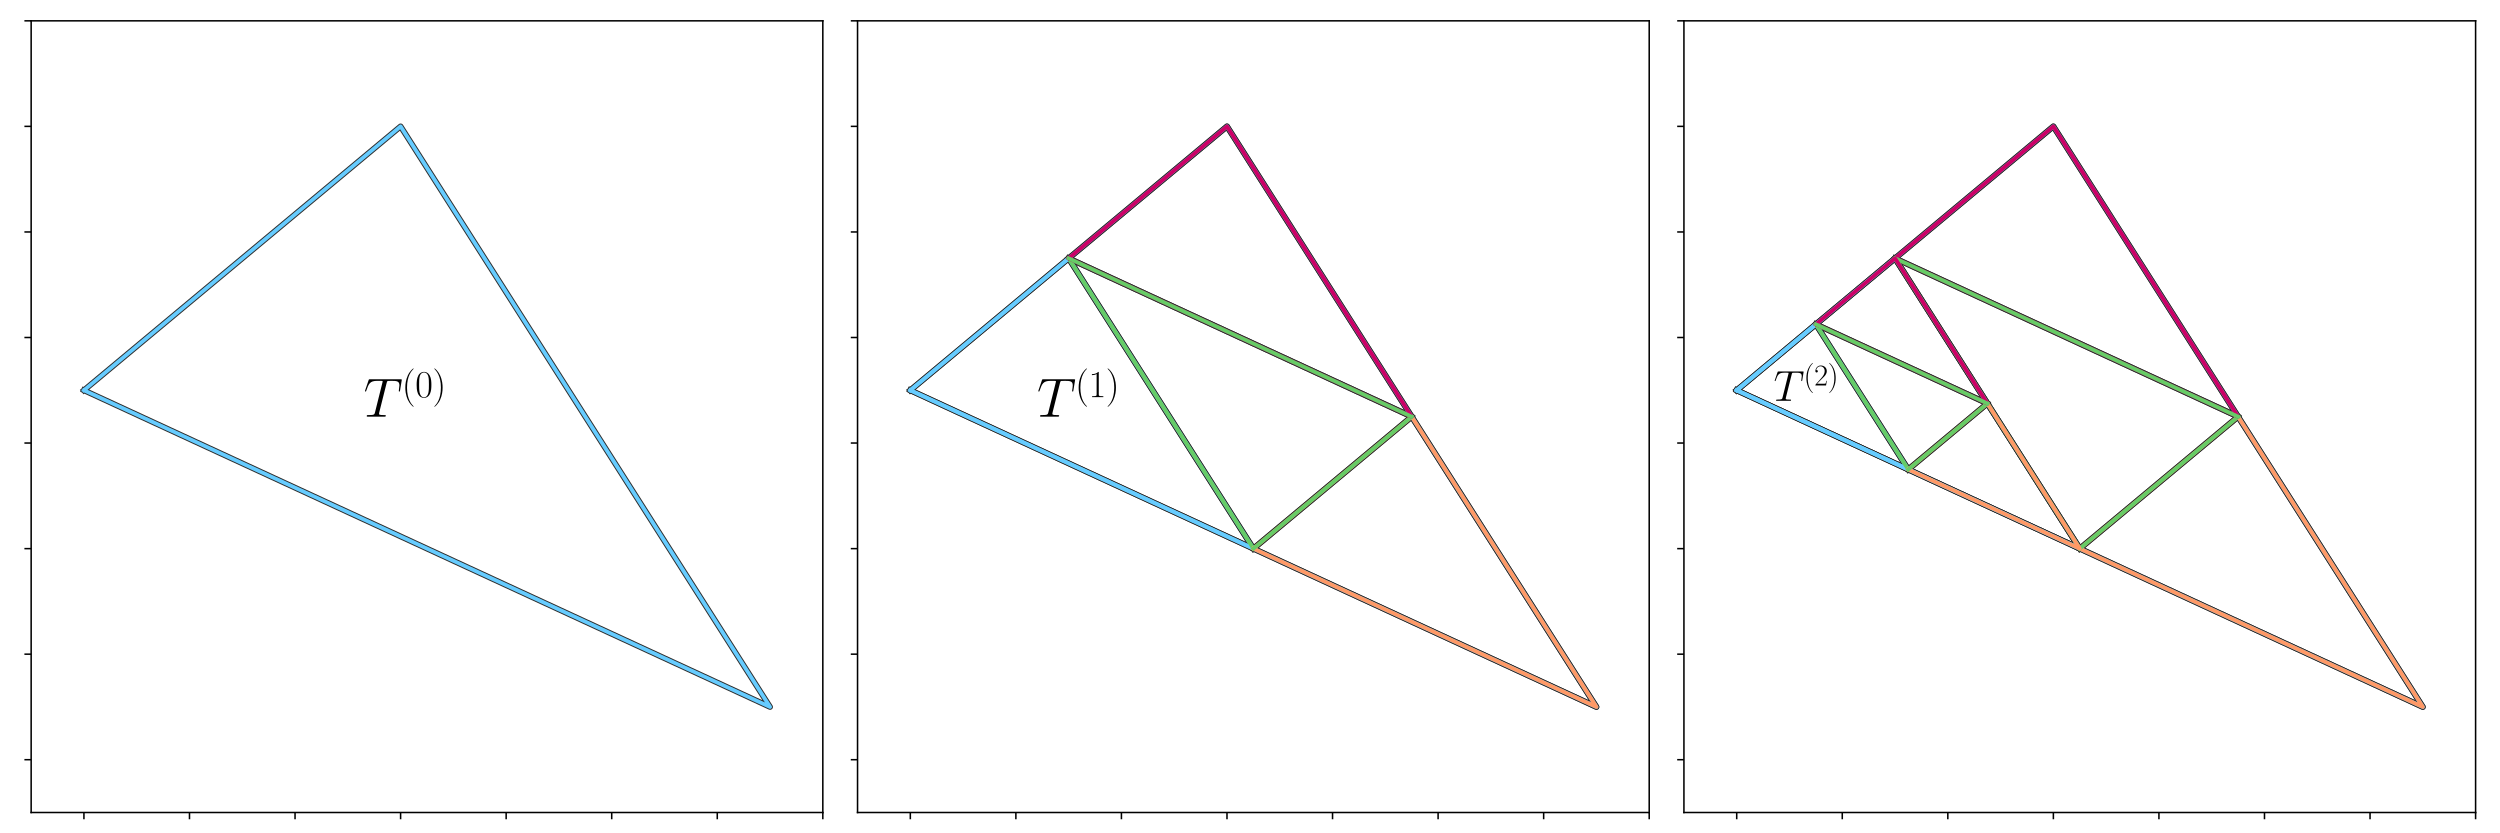 <?xml version="1.0" encoding="utf-8" standalone="no"?>
<!DOCTYPE svg PUBLIC "-//W3C//DTD SVG 1.1//EN"
  "http://www.w3.org/Graphics/SVG/1.1/DTD/svg11.dtd">
<svg xmlns:xlink="http://www.w3.org/1999/xlink" width="1296pt" height="432pt" viewBox="0 0 1296 432" xmlns="http://www.w3.org/2000/svg" version="1.1">
 <defs>
  <style type="text/css">*{stroke-linejoin: round; stroke-linecap: butt}</style>
 </defs>
 <g id="figure_1">
  <g id="patch_1">
   <path d="M 0 432 
L 1296 432 
L 1296 0 
L 0 0 
z
" style="fill: #ffffff"/>
  </g>
  <g id="axes_1">
   <g id="patch_2">
    <path d="M 16.15 421.2 
L 426.55 421.2 
L 426.55 10.8 
L 16.15 10.8 
z
" style="fill: #ffffff"/>
   </g>
   <g id="matplotlib.axis_1">
    <g id="xtick_1">
     <g id="line2d_1">
      <defs>
       <path id="m387d400e65" d="M 0 0 
L 0 3.5 
" style="stroke: #000000; stroke-width: 0.8"/>
      </defs>
      <g>
       <use xlink:href="#m387d400e65" x="43.51" y="421.2" style="stroke: #000000; stroke-width: 0.8"/>
      </g>
     </g>
    </g>
    <g id="xtick_2">
     <g id="line2d_2">
      <g>
       <use xlink:href="#m387d400e65" x="98.23" y="421.2" style="stroke: #000000; stroke-width: 0.8"/>
      </g>
     </g>
    </g>
    <g id="xtick_3">
     <g id="line2d_3">
      <g>
       <use xlink:href="#m387d400e65" x="152.95" y="421.2" style="stroke: #000000; stroke-width: 0.8"/>
      </g>
     </g>
    </g>
    <g id="xtick_4">
     <g id="line2d_4">
      <g>
       <use xlink:href="#m387d400e65" x="207.67" y="421.2" style="stroke: #000000; stroke-width: 0.8"/>
      </g>
     </g>
    </g>
    <g id="xtick_5">
     <g id="line2d_5">
      <g>
       <use xlink:href="#m387d400e65" x="262.39" y="421.2" style="stroke: #000000; stroke-width: 0.8"/>
      </g>
     </g>
    </g>
    <g id="xtick_6">
     <g id="line2d_6">
      <g>
       <use xlink:href="#m387d400e65" x="317.11" y="421.2" style="stroke: #000000; stroke-width: 0.8"/>
      </g>
     </g>
    </g>
    <g id="xtick_7">
     <g id="line2d_7">
      <g>
       <use xlink:href="#m387d400e65" x="371.83" y="421.2" style="stroke: #000000; stroke-width: 0.8"/>
      </g>
     </g>
    </g>
    <g id="xtick_8">
     <g id="line2d_8">
      <g>
       <use xlink:href="#m387d400e65" x="426.55" y="421.2" style="stroke: #000000; stroke-width: 0.8"/>
      </g>
     </g>
    </g>
   </g>
   <g id="matplotlib.axis_2">
    <g id="ytick_1">
     <g id="line2d_9">
      <defs>
       <path id="m34ea4886f0" d="M 0 0 
L -3.5 0 
" style="stroke: #000000; stroke-width: 0.8"/>
      </defs>
      <g>
       <use xlink:href="#m34ea4886f0" x="16.15" y="393.84" style="stroke: #000000; stroke-width: 0.8"/>
      </g>
     </g>
    </g>
    <g id="ytick_2">
     <g id="line2d_10">
      <g>
       <use xlink:href="#m34ea4886f0" x="16.15" y="339.12" style="stroke: #000000; stroke-width: 0.8"/>
      </g>
     </g>
    </g>
    <g id="ytick_3">
     <g id="line2d_11">
      <g>
       <use xlink:href="#m34ea4886f0" x="16.15" y="284.4" style="stroke: #000000; stroke-width: 0.8"/>
      </g>
     </g>
    </g>
    <g id="ytick_4">
     <g id="line2d_12">
      <g>
       <use xlink:href="#m34ea4886f0" x="16.15" y="229.68" style="stroke: #000000; stroke-width: 0.8"/>
      </g>
     </g>
    </g>
    <g id="ytick_5">
     <g id="line2d_13">
      <g>
       <use xlink:href="#m34ea4886f0" x="16.15" y="174.96" style="stroke: #000000; stroke-width: 0.8"/>
      </g>
     </g>
    </g>
    <g id="ytick_6">
     <g id="line2d_14">
      <g>
       <use xlink:href="#m34ea4886f0" x="16.15" y="120.24" style="stroke: #000000; stroke-width: 0.8"/>
      </g>
     </g>
    </g>
    <g id="ytick_7">
     <g id="line2d_15">
      <g>
       <use xlink:href="#m34ea4886f0" x="16.15" y="65.52" style="stroke: #000000; stroke-width: 0.8"/>
      </g>
     </g>
    </g>
    <g id="ytick_8">
     <g id="line2d_16">
      <g>
       <use xlink:href="#m34ea4886f0" x="16.15" y="10.8" style="stroke: #000000; stroke-width: 0.8"/>
      </g>
     </g>
    </g>
   </g>
   <g id="patch_3">
    <path d="M 16.15 421.2 
L 16.15 10.8 
" style="fill: none; stroke: #000000; stroke-width: 0.8; stroke-linejoin: miter; stroke-linecap: square"/>
   </g>
   <g id="patch_4">
    <path d="M 426.55 421.2 
L 426.55 10.8 
" style="fill: none; stroke: #000000; stroke-width: 0.8; stroke-linejoin: miter; stroke-linecap: square"/>
   </g>
   <g id="patch_5">
    <path d="M 16.15 421.2 
L 426.55 421.2 
" style="fill: none; stroke: #000000; stroke-width: 0.8; stroke-linejoin: miter; stroke-linecap: square"/>
   </g>
   <g id="patch_6">
    <path d="M 16.15 10.8 
L 426.55 10.8 
" style="fill: none; stroke: #000000; stroke-width: 0.8; stroke-linejoin: miter; stroke-linecap: square"/>
   </g>
   <g id="line2d_17">
    <path d="M 43.51 202.32 
L 399.19 366.48 
L 207.67 65.52 
L 43.51 202.32 
" clip-path="url(#p83e15a59cc)" style="fill: none; stroke: #2c2c2c; stroke-width: 3; stroke-linecap: square"/>
   </g>
   <g id="text_1">
    <!-- $T^{(0)}$ -->
    <g transform="translate(188.518 216) scale(0.28 -0.28)">
     <defs>
      <path id="CMMI12-54" d="M 2669 3910 
C 2707 4064 2720 4121 2816 4147 
C 2867 4160 3078 4160 3213 4160 
C 3853 4160 4154 4134 4154 3634 
C 4154 3537 4128 3295 4090 3057 
L 4083 2980 
C 4083 2954 4109 2916 4147 2916 
C 4211 2916 4211 2948 4230 3050 
L 4416 4184 
C 4429 4243 4429 4256 4429 4275 
C 4429 4345 4390 4345 4262 4345 
L 762 4345 
C 614 4345 608 4339 570 4224 
L 179 3070 
C 173 3056 154 2986 154 2980 
C 154 2948 179 2916 218 2916 
C 269 2916 282 2941 307 3024 
C 576 3801 710 4160 1562 4160 
L 1990 4160 
C 2144 4160 2208 4160 2208 4089 
C 2208 4069 2208 4057 2176 3941 
L 1318 499 
C 1254 249 1242 185 563 185 
C 403 185 358 185 358 64 
C 358 0 429 0 461 0 
C 621 0 787 0 947 0 
L 1946 0 
C 2106 0 2278 0 2438 0 
C 2509 0 2573 0 2573 121 
C 2573 185 2528 185 2362 185 
C 1786 185 1786 243 1786 339 
C 1786 346 1786 391 1811 494 
L 2669 3910 
z
" transform="scale(0.016)"/>
      <path id="CMR17-28" d="M 1958 -1561 
C 1958 -1555 1958 -1542 1939 -1523 
C 1645 -1224 858 -407 858 1581 
C 858 3569 1632 4379 1946 4697 
C 1946 4704 1958 4717 1958 4736 
C 1958 4755 1939 4768 1914 4768 
C 1843 4768 1299 4296 986 3594 
C 666 2887 576 2199 576 1588 
C 576 1128 621 351 1005 -471 
C 1312 -1135 1837 -1600 1914 -1600 
C 1946 -1600 1958 -1587 1958 -1561 
z
" transform="scale(0.016)"/>
      <path id="CMR17-30" d="M 2688 2025 
C 2688 2416 2682 3080 2413 3591 
C 2176 4039 1798 4198 1466 4198 
C 1158 4198 768 4058 525 3597 
C 269 3118 243 2524 243 2025 
C 243 1661 250 1106 448 619 
C 723 -39 1216 -128 1466 -128 
C 1760 -128 2208 -7 2470 600 
C 2662 1042 2688 1559 2688 2025 
z
M 1466 -26 
C 1056 -26 813 325 723 812 
C 653 1188 653 1738 653 2096 
C 653 2588 653 2997 736 3387 
C 858 3929 1216 4096 1466 4096 
C 1728 4096 2067 3923 2189 3400 
C 2272 3036 2278 2607 2278 2096 
C 2278 1680 2278 1169 2202 792 
C 2067 95 1690 -26 1466 -26 
z
" transform="scale(0.016)"/>
      <path id="CMR17-29" d="M 1683 1581 
C 1683 2040 1638 2817 1254 3639 
C 947 4303 422 4768 346 4768 
C 326 4768 301 4761 301 4729 
C 301 4717 307 4710 314 4697 
C 621 4378 1402 3568 1402 1584 
C 1402 -407 627 -1217 314 -1537 
C 307 -1549 301 -1556 301 -1568 
C 301 -1600 326 -1600 346 -1600 
C 416 -1600 960 -1128 1274 -426 
C 1594 281 1683 969 1683 1581 
z
" transform="scale(0.016)"/>
     </defs>
     <use xlink:href="#CMMI12-54" transform="scale(0.996)"/>
     <use xlink:href="#CMR17-28" transform="translate(70.724 36.154) scale(0.697)"/>
     <use xlink:href="#CMR17-30" transform="translate(95.42 36.154) scale(0.697)"/>
     <use xlink:href="#CMR17-29" transform="translate(127.403 36.154) scale(0.697)"/>
    </g>
   </g>
   <g id="line2d_18">
    <path d="M 43.51 202.32 
L 399.19 366.48 
L 207.67 65.52 
L 43.51 202.32 
" clip-path="url(#p83e15a59cc)" style="fill: none; stroke: #66ccff; stroke-width: 2; stroke-linecap: square"/>
   </g>
  </g>
  <g id="axes_2">
   <g id="patch_7">
    <path d="M 444.55 421.2 
L 854.95 421.2 
L 854.95 10.8 
L 444.55 10.8 
z
" style="fill: #ffffff"/>
   </g>
   <g id="matplotlib.axis_3">
    <g id="xtick_9">
     <g id="line2d_19">
      <g>
       <use xlink:href="#m387d400e65" x="471.91" y="421.2" style="stroke: #000000; stroke-width: 0.8"/>
      </g>
     </g>
    </g>
    <g id="xtick_10">
     <g id="line2d_20">
      <g>
       <use xlink:href="#m387d400e65" x="526.63" y="421.2" style="stroke: #000000; stroke-width: 0.8"/>
      </g>
     </g>
    </g>
    <g id="xtick_11">
     <g id="line2d_21">
      <g>
       <use xlink:href="#m387d400e65" x="581.35" y="421.2" style="stroke: #000000; stroke-width: 0.8"/>
      </g>
     </g>
    </g>
    <g id="xtick_12">
     <g id="line2d_22">
      <g>
       <use xlink:href="#m387d400e65" x="636.07" y="421.2" style="stroke: #000000; stroke-width: 0.8"/>
      </g>
     </g>
    </g>
    <g id="xtick_13">
     <g id="line2d_23">
      <g>
       <use xlink:href="#m387d400e65" x="690.79" y="421.2" style="stroke: #000000; stroke-width: 0.8"/>
      </g>
     </g>
    </g>
    <g id="xtick_14">
     <g id="line2d_24">
      <g>
       <use xlink:href="#m387d400e65" x="745.51" y="421.2" style="stroke: #000000; stroke-width: 0.8"/>
      </g>
     </g>
    </g>
    <g id="xtick_15">
     <g id="line2d_25">
      <g>
       <use xlink:href="#m387d400e65" x="800.23" y="421.2" style="stroke: #000000; stroke-width: 0.8"/>
      </g>
     </g>
    </g>
    <g id="xtick_16">
     <g id="line2d_26">
      <g>
       <use xlink:href="#m387d400e65" x="854.95" y="421.2" style="stroke: #000000; stroke-width: 0.8"/>
      </g>
     </g>
    </g>
   </g>
   <g id="matplotlib.axis_4">
    <g id="ytick_9">
     <g id="line2d_27">
      <g>
       <use xlink:href="#m34ea4886f0" x="444.55" y="393.84" style="stroke: #000000; stroke-width: 0.8"/>
      </g>
     </g>
    </g>
    <g id="ytick_10">
     <g id="line2d_28">
      <g>
       <use xlink:href="#m34ea4886f0" x="444.55" y="339.12" style="stroke: #000000; stroke-width: 0.8"/>
      </g>
     </g>
    </g>
    <g id="ytick_11">
     <g id="line2d_29">
      <g>
       <use xlink:href="#m34ea4886f0" x="444.55" y="284.4" style="stroke: #000000; stroke-width: 0.8"/>
      </g>
     </g>
    </g>
    <g id="ytick_12">
     <g id="line2d_30">
      <g>
       <use xlink:href="#m34ea4886f0" x="444.55" y="229.68" style="stroke: #000000; stroke-width: 0.8"/>
      </g>
     </g>
    </g>
    <g id="ytick_13">
     <g id="line2d_31">
      <g>
       <use xlink:href="#m34ea4886f0" x="444.55" y="174.96" style="stroke: #000000; stroke-width: 0.8"/>
      </g>
     </g>
    </g>
    <g id="ytick_14">
     <g id="line2d_32">
      <g>
       <use xlink:href="#m34ea4886f0" x="444.55" y="120.24" style="stroke: #000000; stroke-width: 0.8"/>
      </g>
     </g>
    </g>
    <g id="ytick_15">
     <g id="line2d_33">
      <g>
       <use xlink:href="#m34ea4886f0" x="444.55" y="65.52" style="stroke: #000000; stroke-width: 0.8"/>
      </g>
     </g>
    </g>
    <g id="ytick_16">
     <g id="line2d_34">
      <g>
       <use xlink:href="#m34ea4886f0" x="444.55" y="10.8" style="stroke: #000000; stroke-width: 0.8"/>
      </g>
     </g>
    </g>
   </g>
   <g id="patch_8">
    <path d="M 444.55 421.2 
L 444.55 10.8 
" style="fill: none; stroke: #000000; stroke-width: 0.8; stroke-linejoin: miter; stroke-linecap: square"/>
   </g>
   <g id="patch_9">
    <path d="M 854.95 421.2 
L 854.95 10.8 
" style="fill: none; stroke: #000000; stroke-width: 0.8; stroke-linejoin: miter; stroke-linecap: square"/>
   </g>
   <g id="patch_10">
    <path d="M 444.55 421.2 
L 854.95 421.2 
" style="fill: none; stroke: #000000; stroke-width: 0.8; stroke-linejoin: miter; stroke-linecap: square"/>
   </g>
   <g id="patch_11">
    <path d="M 444.55 10.8 
L 854.95 10.8 
" style="fill: none; stroke: #000000; stroke-width: 0.8; stroke-linejoin: miter; stroke-linecap: square"/>
   </g>
   <g id="line2d_35">
    <path d="M 471.91 202.32 
L 827.59 366.48 
L 636.07 65.52 
L 471.91 202.32 
" clip-path="url(#pc2e08b7d98)" style="fill: none; stroke: #2c2c2c; stroke-width: 3; stroke-linecap: square"/>
   </g>
   <g id="line2d_36">
    <path d="M 471.91 202.32 
L 649.75 284.4 
L 553.99 133.92 
L 471.91 202.32 
" clip-path="url(#pc2e08b7d98)" style="fill: none; stroke: #2c2c2c; stroke-width: 3; stroke-linecap: square"/>
   </g>
   <g id="line2d_37">
    <path d="M 649.75 284.4 
L 553.99 133.92 
" clip-path="url(#pc2e08b7d98)" style="fill: none; stroke: #2c2c2c; stroke-width: 3; stroke-linecap: square"/>
   </g>
   <g id="line2d_38">
    <path d="M 649.75 284.4 
L 827.59 366.48 
L 731.83 216 
L 649.75 284.4 
" clip-path="url(#pc2e08b7d98)" style="fill: none; stroke: #2c2c2c; stroke-width: 3; stroke-linecap: square"/>
   </g>
   <g id="line2d_39">
    <path d="M 731.83 216 
L 649.75 284.4 
" clip-path="url(#pc2e08b7d98)" style="fill: none; stroke: #2c2c2c; stroke-width: 3; stroke-linecap: square"/>
   </g>
   <g id="line2d_40">
    <path d="M 553.99 133.92 
L 731.83 216 
L 636.07 65.52 
L 553.99 133.92 
" clip-path="url(#pc2e08b7d98)" style="fill: none; stroke: #2c2c2c; stroke-width: 3; stroke-linecap: square"/>
   </g>
   <g id="line2d_41">
    <path d="M 553.99 133.92 
L 731.83 216 
" clip-path="url(#pc2e08b7d98)" style="fill: none; stroke: #2c2c2c; stroke-width: 3; stroke-linecap: square"/>
   </g>
   <g id="text_2">
    <!-- $T^{(1)}$ -->
    <g transform="translate(537.574 216) scale(0.28 -0.28)">
     <defs>
      <path id="CMR17-31" d="M 1702 4058 
C 1702 4192 1696 4192 1606 4192 
C 1357 3916 979 3827 621 3827 
C 602 3827 570 3827 563 3808 
C 557 3795 557 3782 557 3648 
C 755 3648 1088 3686 1344 3839 
L 1344 461 
C 1344 236 1331 160 781 160 
L 589 160 
L 589 0 
C 896 0 1216 0 1523 0 
C 1830 0 2150 0 2458 0 
L 2458 160 
L 2266 160 
C 1715 160 1702 230 1702 458 
L 1702 4058 
z
" transform="scale(0.016)"/>
     </defs>
     <use xlink:href="#CMMI12-54" transform="scale(0.996)"/>
     <use xlink:href="#CMR17-28" transform="translate(70.724 36.154) scale(0.697)"/>
     <use xlink:href="#CMR17-31" transform="translate(95.42 36.154) scale(0.697)"/>
     <use xlink:href="#CMR17-29" transform="translate(127.403 36.154) scale(0.697)"/>
    </g>
   </g>
   <g id="line2d_42">
    <path d="M 471.91 202.32 
L 827.59 366.48 
L 636.07 65.52 
L 471.91 202.32 
" clip-path="url(#pc2e08b7d98)" style="fill: none; stroke: #66ccff; stroke-width: 2; stroke-linecap: square"/>
   </g>
   <g id="line2d_43">
    <path d="M 471.91 202.32 
L 649.75 284.4 
L 553.99 133.92 
L 471.91 202.32 
" clip-path="url(#pc2e08b7d98)" style="fill: none; stroke: #66ccff; stroke-width: 2; stroke-linecap: square"/>
   </g>
   <g id="line2d_44">
    <path d="M 649.75 284.4 
L 553.99 133.92 
" clip-path="url(#pc2e08b7d98)" style="fill: none; stroke: #66cc66; stroke-width: 2; stroke-linecap: square"/>
   </g>
   <g id="line2d_45">
    <path d="M 649.75 284.4 
L 827.59 366.48 
L 731.83 216 
L 649.75 284.4 
" clip-path="url(#pc2e08b7d98)" style="fill: none; stroke: #ff9966; stroke-width: 2; stroke-linecap: square"/>
   </g>
   <g id="line2d_46">
    <path d="M 731.83 216 
L 649.75 284.4 
" clip-path="url(#pc2e08b7d98)" style="fill: none; stroke: #66cc66; stroke-width: 2; stroke-linecap: square"/>
   </g>
   <g id="line2d_47">
    <path d="M 553.99 133.92 
L 731.83 216 
L 636.07 65.52 
L 553.99 133.92 
" clip-path="url(#pc2e08b7d98)" style="fill: none; stroke: #cc0066; stroke-width: 2; stroke-linecap: square"/>
   </g>
   <g id="line2d_48">
    <path d="M 553.99 133.92 
L 731.83 216 
" clip-path="url(#pc2e08b7d98)" style="fill: none; stroke: #66cc66; stroke-width: 2; stroke-linecap: square"/>
   </g>
  </g>
  <g id="axes_3">
   <g id="patch_12">
    <path d="M 872.95 421.2 
L 1283.35 421.2 
L 1283.35 10.8 
L 872.95 10.8 
z
" style="fill: #ffffff"/>
   </g>
   <g id="matplotlib.axis_5">
    <g id="xtick_17">
     <g id="line2d_49">
      <g>
       <use xlink:href="#m387d400e65" x="900.31" y="421.2" style="stroke: #000000; stroke-width: 0.8"/>
      </g>
     </g>
    </g>
    <g id="xtick_18">
     <g id="line2d_50">
      <g>
       <use xlink:href="#m387d400e65" x="955.03" y="421.2" style="stroke: #000000; stroke-width: 0.8"/>
      </g>
     </g>
    </g>
    <g id="xtick_19">
     <g id="line2d_51">
      <g>
       <use xlink:href="#m387d400e65" x="1009.75" y="421.2" style="stroke: #000000; stroke-width: 0.8"/>
      </g>
     </g>
    </g>
    <g id="xtick_20">
     <g id="line2d_52">
      <g>
       <use xlink:href="#m387d400e65" x="1064.47" y="421.2" style="stroke: #000000; stroke-width: 0.8"/>
      </g>
     </g>
    </g>
    <g id="xtick_21">
     <g id="line2d_53">
      <g>
       <use xlink:href="#m387d400e65" x="1119.19" y="421.2" style="stroke: #000000; stroke-width: 0.8"/>
      </g>
     </g>
    </g>
    <g id="xtick_22">
     <g id="line2d_54">
      <g>
       <use xlink:href="#m387d400e65" x="1173.91" y="421.2" style="stroke: #000000; stroke-width: 0.8"/>
      </g>
     </g>
    </g>
    <g id="xtick_23">
     <g id="line2d_55">
      <g>
       <use xlink:href="#m387d400e65" x="1228.63" y="421.2" style="stroke: #000000; stroke-width: 0.8"/>
      </g>
     </g>
    </g>
    <g id="xtick_24">
     <g id="line2d_56">
      <g>
       <use xlink:href="#m387d400e65" x="1283.35" y="421.2" style="stroke: #000000; stroke-width: 0.8"/>
      </g>
     </g>
    </g>
   </g>
   <g id="matplotlib.axis_6">
    <g id="ytick_17">
     <g id="line2d_57">
      <g>
       <use xlink:href="#m34ea4886f0" x="872.95" y="393.84" style="stroke: #000000; stroke-width: 0.8"/>
      </g>
     </g>
    </g>
    <g id="ytick_18">
     <g id="line2d_58">
      <g>
       <use xlink:href="#m34ea4886f0" x="872.95" y="339.12" style="stroke: #000000; stroke-width: 0.8"/>
      </g>
     </g>
    </g>
    <g id="ytick_19">
     <g id="line2d_59">
      <g>
       <use xlink:href="#m34ea4886f0" x="872.95" y="284.4" style="stroke: #000000; stroke-width: 0.8"/>
      </g>
     </g>
    </g>
    <g id="ytick_20">
     <g id="line2d_60">
      <g>
       <use xlink:href="#m34ea4886f0" x="872.95" y="229.68" style="stroke: #000000; stroke-width: 0.8"/>
      </g>
     </g>
    </g>
    <g id="ytick_21">
     <g id="line2d_61">
      <g>
       <use xlink:href="#m34ea4886f0" x="872.95" y="174.96" style="stroke: #000000; stroke-width: 0.8"/>
      </g>
     </g>
    </g>
    <g id="ytick_22">
     <g id="line2d_62">
      <g>
       <use xlink:href="#m34ea4886f0" x="872.95" y="120.24" style="stroke: #000000; stroke-width: 0.8"/>
      </g>
     </g>
    </g>
    <g id="ytick_23">
     <g id="line2d_63">
      <g>
       <use xlink:href="#m34ea4886f0" x="872.95" y="65.52" style="stroke: #000000; stroke-width: 0.8"/>
      </g>
     </g>
    </g>
    <g id="ytick_24">
     <g id="line2d_64">
      <g>
       <use xlink:href="#m34ea4886f0" x="872.95" y="10.8" style="stroke: #000000; stroke-width: 0.8"/>
      </g>
     </g>
    </g>
   </g>
   <g id="patch_13">
    <path d="M 872.95 421.2 
L 872.95 10.8 
" style="fill: none; stroke: #000000; stroke-width: 0.8; stroke-linejoin: miter; stroke-linecap: square"/>
   </g>
   <g id="patch_14">
    <path d="M 1283.35 421.2 
L 1283.35 10.8 
" style="fill: none; stroke: #000000; stroke-width: 0.8; stroke-linejoin: miter; stroke-linecap: square"/>
   </g>
   <g id="patch_15">
    <path d="M 872.95 421.2 
L 1283.35 421.2 
" style="fill: none; stroke: #000000; stroke-width: 0.8; stroke-linejoin: miter; stroke-linecap: square"/>
   </g>
   <g id="patch_16">
    <path d="M 872.95 10.8 
L 1283.35 10.8 
" style="fill: none; stroke: #000000; stroke-width: 0.8; stroke-linejoin: miter; stroke-linecap: square"/>
   </g>
   <g id="line2d_65">
    <path d="M 900.31 202.32 
L 1255.99 366.48 
L 1064.47 65.52 
L 900.31 202.32 
" clip-path="url(#p163f296e96)" style="fill: none; stroke: #2c2c2c; stroke-width: 3; stroke-linecap: square"/>
   </g>
   <g id="line2d_66">
    <path d="M 900.31 202.32 
L 1078.15 284.4 
L 982.39 133.92 
L 900.31 202.32 
" clip-path="url(#p163f296e96)" style="fill: none; stroke: #2c2c2c; stroke-width: 3; stroke-linecap: square"/>
   </g>
   <g id="line2d_67">
    <path d="M 1078.15 284.4 
L 982.39 133.92 
" clip-path="url(#p163f296e96)" style="fill: none; stroke: #2c2c2c; stroke-width: 3; stroke-linecap: square"/>
   </g>
   <g id="line2d_68">
    <path d="M 1078.15 284.4 
L 1255.99 366.48 
L 1160.23 216 
L 1078.15 284.4 
" clip-path="url(#p163f296e96)" style="fill: none; stroke: #2c2c2c; stroke-width: 3; stroke-linecap: square"/>
   </g>
   <g id="line2d_69">
    <path d="M 1160.23 216 
L 1078.15 284.4 
" clip-path="url(#p163f296e96)" style="fill: none; stroke: #2c2c2c; stroke-width: 3; stroke-linecap: square"/>
   </g>
   <g id="line2d_70">
    <path d="M 982.39 133.92 
L 1160.23 216 
L 1064.47 65.52 
L 982.39 133.92 
" clip-path="url(#p163f296e96)" style="fill: none; stroke: #2c2c2c; stroke-width: 3; stroke-linecap: square"/>
   </g>
   <g id="line2d_71">
    <path d="M 982.39 133.92 
L 1160.23 216 
" clip-path="url(#p163f296e96)" style="fill: none; stroke: #2c2c2c; stroke-width: 3; stroke-linecap: square"/>
   </g>
   <g id="line2d_72">
    <path d="M 900.31 202.32 
L 989.23 243.36 
L 941.35 168.12 
L 900.31 202.32 
" clip-path="url(#p163f296e96)" style="fill: none; stroke: #2c2c2c; stroke-width: 3; stroke-linecap: square"/>
   </g>
   <g id="line2d_73">
    <path d="M 989.23 243.36 
L 941.35 168.12 
" clip-path="url(#p163f296e96)" style="fill: none; stroke: #2c2c2c; stroke-width: 3; stroke-linecap: square"/>
   </g>
   <g id="line2d_74">
    <path d="M 989.23 243.36 
L 1078.15 284.4 
L 1030.27 209.16 
L 989.23 243.36 
" clip-path="url(#p163f296e96)" style="fill: none; stroke: #2c2c2c; stroke-width: 3; stroke-linecap: square"/>
   </g>
   <g id="line2d_75">
    <path d="M 1030.27 209.16 
L 989.23 243.36 
" clip-path="url(#p163f296e96)" style="fill: none; stroke: #2c2c2c; stroke-width: 3; stroke-linecap: square"/>
   </g>
   <g id="line2d_76">
    <path d="M 941.35 168.12 
L 1030.27 209.16 
L 982.39 133.92 
L 941.35 168.12 
" clip-path="url(#p163f296e96)" style="fill: none; stroke: #2c2c2c; stroke-width: 3; stroke-linecap: square"/>
   </g>
   <g id="line2d_77">
    <path d="M 941.35 168.12 
L 1030.27 209.16 
" clip-path="url(#p163f296e96)" style="fill: none; stroke: #2c2c2c; stroke-width: 3; stroke-linecap: square"/>
   </g>
   <g id="text_3">
    <!-- $T^{(2)}$ -->
    <g transform="translate(919.462 207.792) scale(0.22 -0.22)">
     <defs>
      <path id="CMR17-32" d="M 2669 989 
L 2554 989 
C 2490 536 2438 459 2413 420 
C 2381 369 1920 369 1830 369 
L 602 369 
C 832 619 1280 1072 1824 1597 
C 2214 1967 2669 2402 2669 3035 
C 2669 3790 2067 4224 1395 4224 
C 691 4224 262 3604 262 3030 
C 262 2780 448 2748 525 2748 
C 589 2748 781 2787 781 3010 
C 781 3207 614 3264 525 3264 
C 486 3264 448 3258 422 3245 
C 544 3790 915 4058 1306 4058 
C 1862 4058 2227 3617 2227 3035 
C 2227 2479 1901 2000 1536 1584 
L 262 146 
L 262 0 
L 2515 0 
L 2669 989 
z
" transform="scale(0.016)"/>
     </defs>
     <use xlink:href="#CMMI12-54" transform="scale(0.996)"/>
     <use xlink:href="#CMR17-28" transform="translate(70.724 36.154) scale(0.697)"/>
     <use xlink:href="#CMR17-32" transform="translate(95.42 36.154) scale(0.697)"/>
     <use xlink:href="#CMR17-29" transform="translate(127.403 36.154) scale(0.697)"/>
    </g>
   </g>
   <g id="line2d_78">
    <path d="M 900.31 202.32 
L 1255.99 366.48 
L 1064.47 65.52 
L 900.31 202.32 
" clip-path="url(#p163f296e96)" style="fill: none; stroke: #66ccff; stroke-width: 2; stroke-linecap: square"/>
   </g>
   <g id="line2d_79">
    <path d="M 900.31 202.32 
L 1078.15 284.4 
L 982.39 133.92 
L 900.31 202.32 
" clip-path="url(#p163f296e96)" style="fill: none; stroke: #66ccff; stroke-width: 2; stroke-linecap: square"/>
   </g>
   <g id="line2d_80">
    <path d="M 1078.15 284.4 
L 982.39 133.92 
" clip-path="url(#p163f296e96)" style="fill: none; stroke: #66cc66; stroke-width: 2; stroke-linecap: square"/>
   </g>
   <g id="line2d_81">
    <path d="M 1078.15 284.4 
L 1255.99 366.48 
L 1160.23 216 
L 1078.15 284.4 
" clip-path="url(#p163f296e96)" style="fill: none; stroke: #ff9966; stroke-width: 2; stroke-linecap: square"/>
   </g>
   <g id="line2d_82">
    <path d="M 1160.23 216 
L 1078.15 284.4 
" clip-path="url(#p163f296e96)" style="fill: none; stroke: #66cc66; stroke-width: 2; stroke-linecap: square"/>
   </g>
   <g id="line2d_83">
    <path d="M 982.39 133.92 
L 1160.23 216 
L 1064.47 65.52 
L 982.39 133.92 
" clip-path="url(#p163f296e96)" style="fill: none; stroke: #cc0066; stroke-width: 2; stroke-linecap: square"/>
   </g>
   <g id="line2d_84">
    <path d="M 982.39 133.92 
L 1160.23 216 
" clip-path="url(#p163f296e96)" style="fill: none; stroke: #66cc66; stroke-width: 2; stroke-linecap: square"/>
   </g>
   <g id="line2d_85">
    <path d="M 900.31 202.32 
L 989.23 243.36 
L 941.35 168.12 
L 900.31 202.32 
" clip-path="url(#p163f296e96)" style="fill: none; stroke: #66ccff; stroke-width: 2; stroke-linecap: square"/>
   </g>
   <g id="line2d_86">
    <path d="M 989.23 243.36 
L 941.35 168.12 
" clip-path="url(#p163f296e96)" style="fill: none; stroke: #66cc66; stroke-width: 2; stroke-linecap: square"/>
   </g>
   <g id="line2d_87">
    <path d="M 989.23 243.36 
L 1078.15 284.4 
L 1030.27 209.16 
L 989.23 243.36 
" clip-path="url(#p163f296e96)" style="fill: none; stroke: #ff9966; stroke-width: 2; stroke-linecap: square"/>
   </g>
   <g id="line2d_88">
    <path d="M 1030.27 209.16 
L 989.23 243.36 
" clip-path="url(#p163f296e96)" style="fill: none; stroke: #66cc66; stroke-width: 2; stroke-linecap: square"/>
   </g>
   <g id="line2d_89">
    <path d="M 941.35 168.12 
L 1030.27 209.16 
L 982.39 133.92 
L 941.35 168.12 
" clip-path="url(#p163f296e96)" style="fill: none; stroke: #cc0066; stroke-width: 2; stroke-linecap: square"/>
   </g>
   <g id="line2d_90">
    <path d="M 941.35 168.12 
L 1030.27 209.16 
" clip-path="url(#p163f296e96)" style="fill: none; stroke: #66cc66; stroke-width: 2; stroke-linecap: square"/>
   </g>
  </g>
 </g>
 <defs>
  <clipPath id="p83e15a59cc">
   <rect x="16.15" y="10.8" width="410.4" height="410.4"/>
  </clipPath>
  <clipPath id="pc2e08b7d98">
   <rect x="444.55" y="10.8" width="410.4" height="410.4"/>
  </clipPath>
  <clipPath id="p163f296e96">
   <rect x="872.95" y="10.8" width="410.4" height="410.4"/>
  </clipPath>
 </defs>
</svg>
